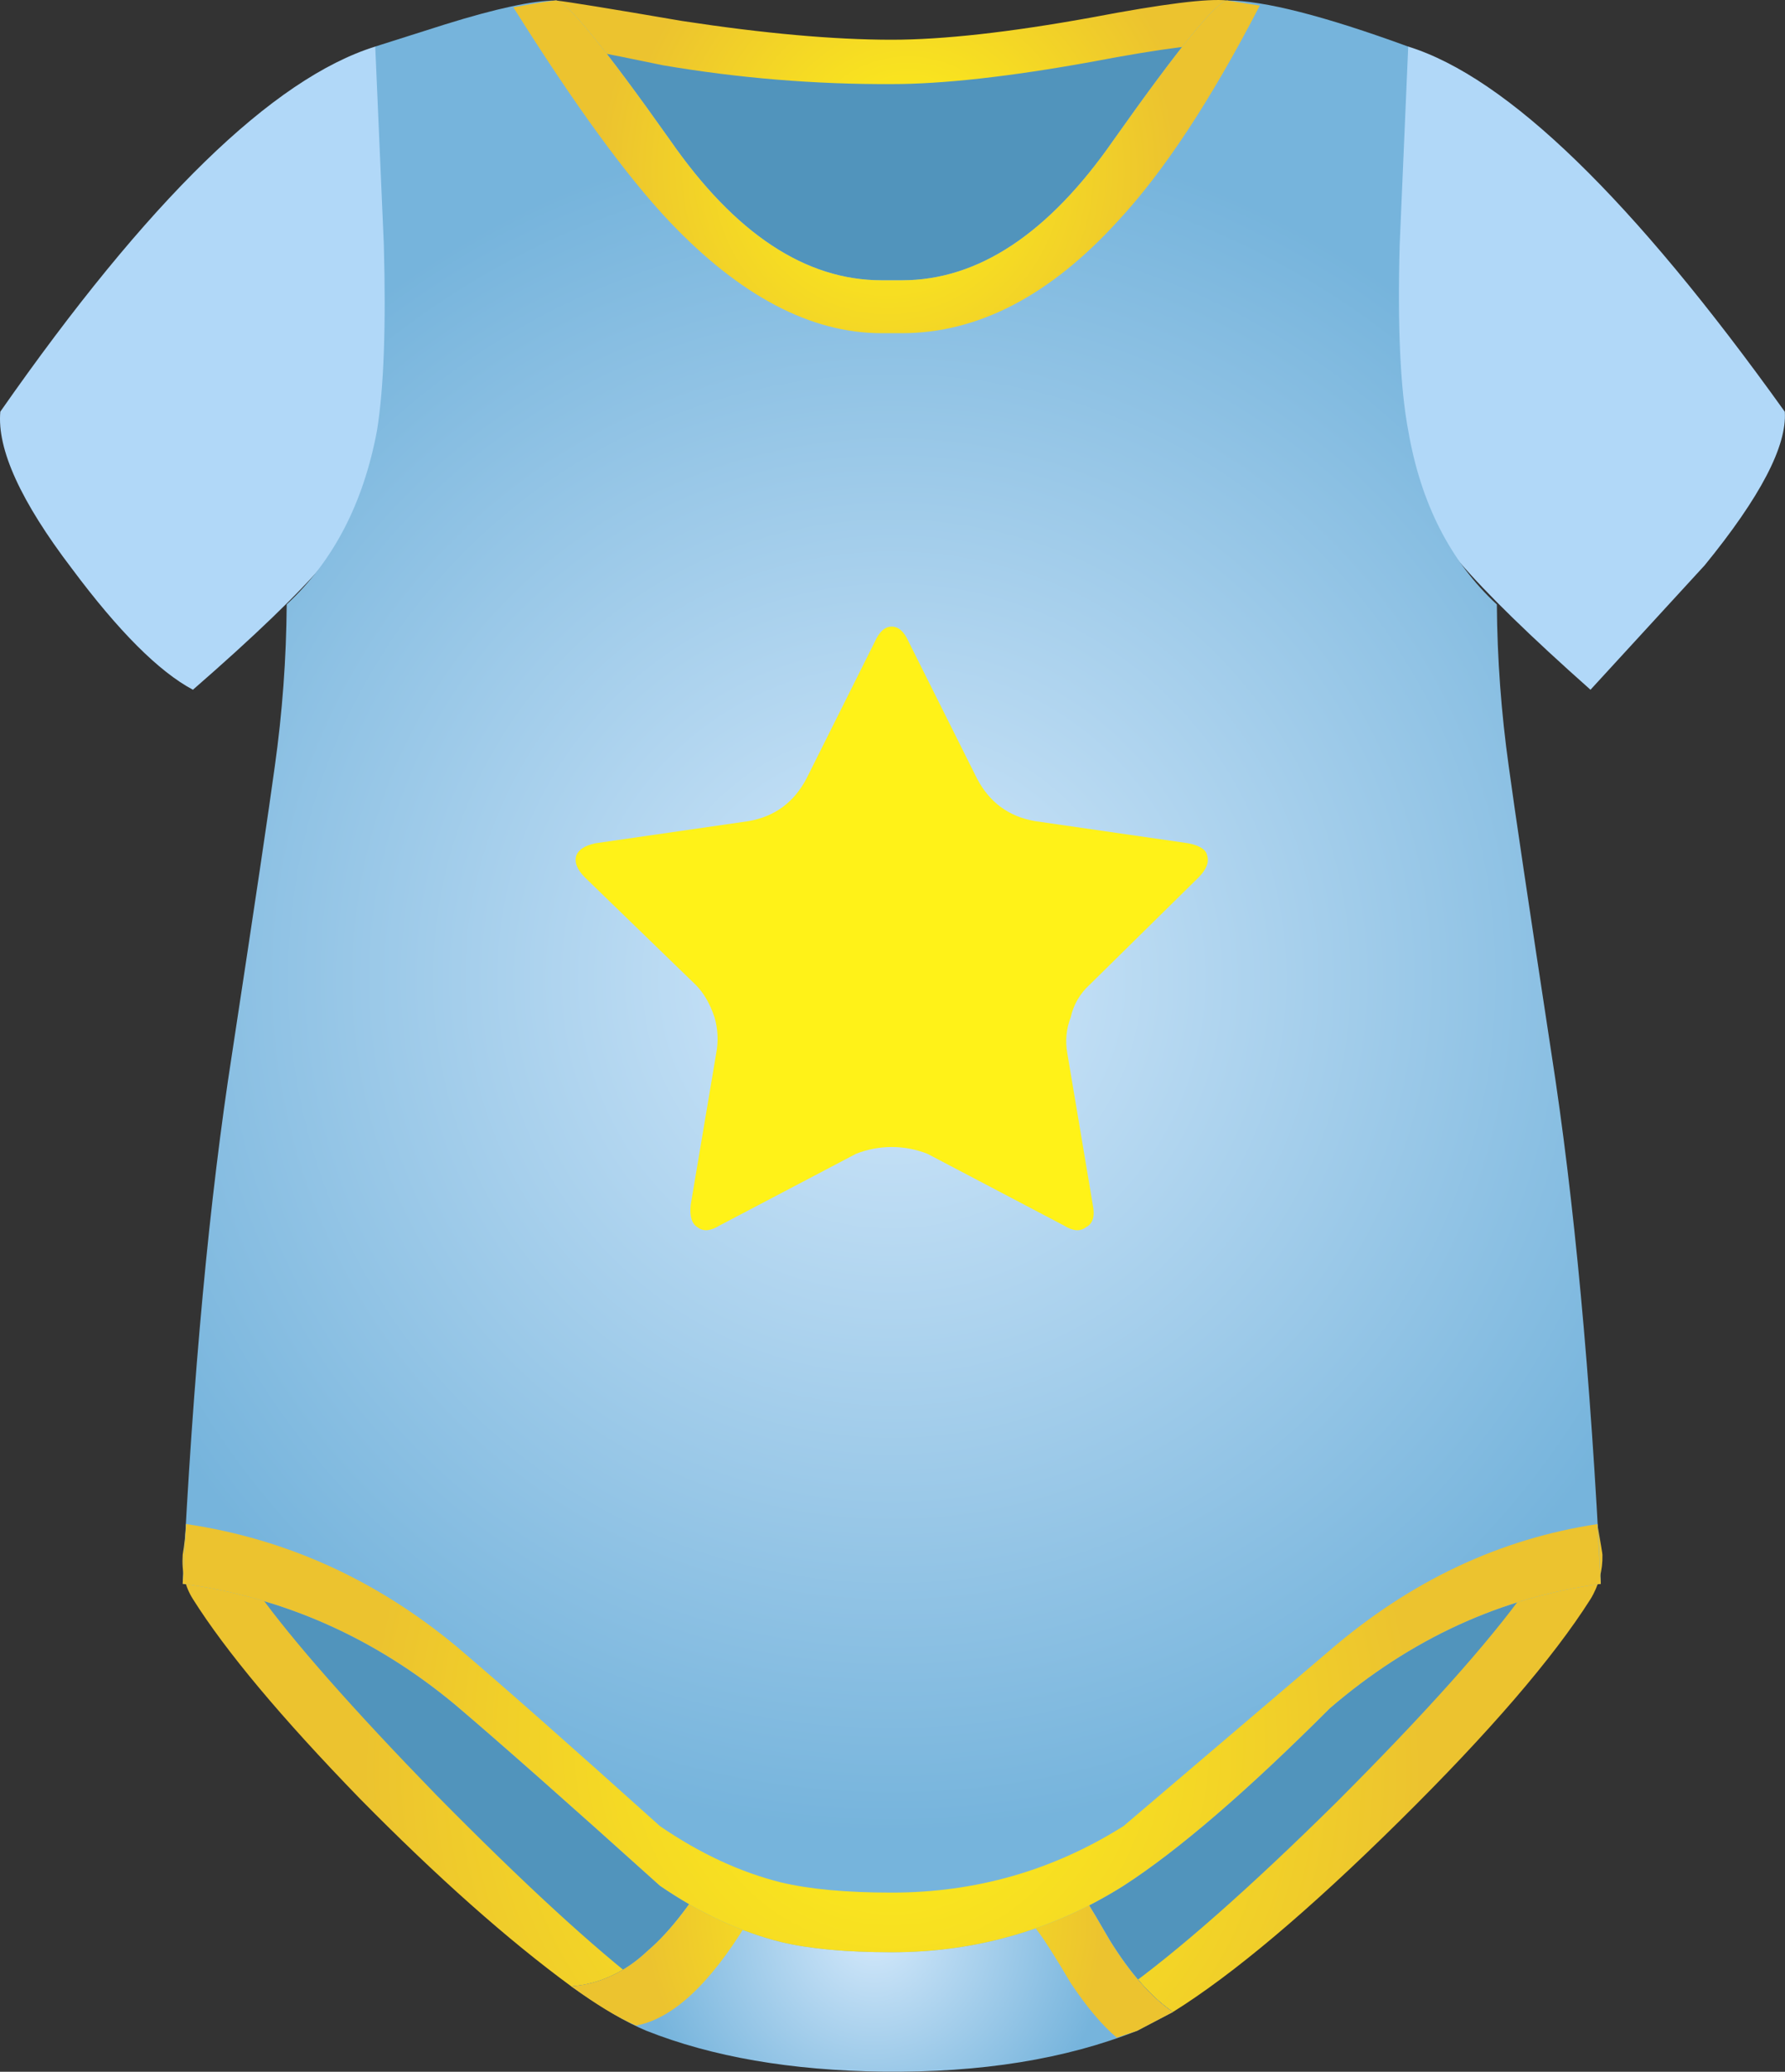 <?xml version="1.0" encoding="iso-8859-1"?>
<!-- Generator: Adobe Illustrator 20.1.0, SVG Export Plug-In . SVG Version: 6.00 Build 0)  -->
<svg version="1.0" id="Layer_1" xmlns="http://www.w3.org/2000/svg" xmlns:xlink="http://www.w3.org/1999/xlink" x="0px" y="0px"
	 viewBox="0 0 789.03 915.48" enable-background="new 0 0 789.03 915.48" xml:space="preserve">
<rect x="0" y="0" width="789.03" height="915.48" fill="#333333" stroke="none"/>
<title>babyboy_0009</title>
<radialGradient id="SVGID_1_" cx="403.414" cy="382.261" r="8.32" gradientTransform="matrix(15.07 0 0 -15.08 -5677.96 5838.8)" gradientUnits="userSpaceOnUse">
	<stop  offset="0" style="stop-color:#FFF218"/>
	<stop  offset="1" style="stop-color:#ECC32F"/>
</radialGradient>
<path fill="url(#SVGID_1_)" d="M245.76,0.22c-8.033,1.007-9.033,9.05-3,24.13c6,15.58,16.547,32.417,31.64,50.51
	c39.68,48.253,81.117,72.377,124.31,72.37c48.22,0,92.67-20.607,133.35-61.82c40.667-41.713,44.183-70.11,10.55-85.19
	c-8.54-1.007-28.63,1.507-60.27,7.54c-36.167,6.533-65.55,9.8-88.15,9.8c-25.613,0-56.503-2.763-92.67-8.29
	C269.367,3.757,250.78,0.74,245.76,0.22z"/>
<path fill="#5194BC" d="M245.76,19.82c-8.033,1.007-9.033,9.047-3,24.12c6,15.58,16.547,32.417,31.64,50.51
	c39.68,48.253,81.117,72.38,124.31,72.38c48.22,0,92.67-20.607,133.35-61.82c40.667-41.713,44.183-70.11,10.55-85.19
	c-8.54-1.007-28.63,1.507-60.27,7.54c-36.167,6.533-65.55,9.8-88.15,9.8c-33.843,0.156-67.636-2.618-101-8.29
	C266.59,23.337,250.78,20.32,245.76,19.82z"/>
<radialGradient id="SVGID_2_" cx="403.4" cy="382.261" r="15.584" gradientTransform="matrix(15.07 0 0 -15.08 -5684.74 6546.71)" gradientUnits="userSpaceOnUse">
	<stop  offset="0" style="stop-color:#FFF218"/>
	<stop  offset="1" style="stop-color:#ECC32F"/>
</radialGradient>
<path fill="url(#SVGID_2_)" d="M85.28,706.62c14.567,23.12,39.177,52.523,73.83,88.21c34.153,34.667,65.293,62.31,93.42,82.93
	c12.553-1.007,23.853-6.283,33.9-15.83c10.047-8.547,20.593-22.367,31.64-41.46c12.053-20.607,36.413-30.407,73.08-29.4
	c37.167,1.007,63.787,12.567,79.86,34.68c4,5.527,10.53,16.08,19.59,31.66c9.04,14.573,18.333,25.127,27.88,31.66
	c26.62-16.587,60.02-44.733,100.2-84.44c39.68-39.2,67.807-71.867,84.38-98c3.614-5.887,5.444-12.695,5.27-19.6
	c0-0.5-0.753-5.023-2.26-13.57l-327,35.43L82.26,673.45c-0.262,4.54-0.762,9.063-1.5,13.55
	C80.253,694.553,81.76,701.093,85.28,706.62z"/>
<path fill="#5194BC" d="M590.82,796.34c39.18-39.2,67.057-70.36,83.63-93.48l-295.34,31.66l-265.2-30.91
	c15.567,21.593,41.93,51.497,79.09,89.71c38.173,38.7,69.063,67.097,92.67,85.19c10.547-4,22.853-18.073,36.92-42.22
	c5.527-9.047,13.06-24.123,22.6-45.23c10.54-17.087,24.61-25.63,42.21-25.63c18.587,0,34.66,8.043,48.22,24.13
	c8.033,9.047,18.33,23.873,30.89,44.48c3.513,4,7.53,10.533,12.05,19.6L495.89,880C520.503,862.42,552.147,834.533,590.82,796.34z"
	/>
<radialGradient id="SVGID_3_" cx="403.414" cy="382.261" r="6.88" gradientTransform="matrix(15.07 0 0 -15.08 -5693.03 6618.33)" gradientUnits="userSpaceOnUse">
	<stop  offset="0" style="stop-color:#D4E9FB"/>
	<stop  offset="1" style="stop-color:#76B4DC"/>
</radialGradient>
<path fill="url(#SVGID_3_)" d="M490.62,857.4c-9.04-15.6-15.58-26.153-19.62-31.66c-16.073-22.113-42.693-33.673-79.86-34.68
	c-36.667-1.007-61.027,8.793-73.08,29.4c-11.053,19.1-21.6,32.92-31.64,41.46c-10.047,9.547-21.347,14.823-33.9,15.83
	c13.56,9.547,24.61,16.08,33.15,19.6c29.133,11.56,64.043,17.59,104.73,18.09c43.193,0.5,80.613-5.53,112.26-18.09l15.82-8.29
	C508.947,882.533,499.66,871.98,490.62,857.4z"/>
<radialGradient id="SVGID_4_" cx="403.414" cy="382.261" r="6.74" gradientTransform="matrix(15.07 0 0 -15.08 -5693.03 6610.79)" gradientUnits="userSpaceOnUse">
	<stop  offset="0" style="stop-color:#FFF218"/>
	<stop  offset="1" style="stop-color:#ECC32F"/>
</radialGradient>
<path fill="url(#SVGID_4_)" d="M392.67,825c30.667,1.007,52.767,10.557,66.3,28.65c3.013,4,7.787,11.54,14.32,22.62
	c7.033,10.553,13.813,18.597,20.34,24.13l9-3l15.82-8.29c-9.547-6.533-18.84-17.087-27.88-31.66
	c-9.007-15.633-15.53-26.203-19.57-31.71c-16.073-22.113-42.693-33.673-79.86-34.68c-36.667-1.007-61.027,8.793-73.08,29.4
	c-11.053,19.1-21.6,32.92-31.64,41.46c-10.047,9.547-21.347,14.823-33.9,15.83c11.053,8.04,20.597,13.82,28.63,17.34
	c16.073-3.013,32.407-18.09,49-45.23C340.717,832.773,361.557,824.487,392.67,825z"/>
<path fill="#B1D8F8" d="M85.28,304.79c27.147-23.62,46.72-42.467,58.72-56.54c20.593-24.127,31.643-46.24,33.15-66.34
	c4.52-35.687,7.283-65.843,8.29-90.47c1.04-47.247-5.477-70.87-19.55-70.87C120.69,34.643,65.44,88.423,0.14,181.91
	c-1.507,16.587,9.04,39.707,31.64,69.36C52.373,278.91,70.207,296.75,85.28,304.79z"/>
<path fill="#B1D8F8" d="M622.46,20.57c-14.06,0-20.34,23.623-18.84,70.87c0.5,24.627,3.01,54.783,7.53,90.47
	c1.507,20.107,12.807,42.22,33.9,66.34c12.053,14.073,31.387,32.92,58,56.54c6-6.533,22.827-24.867,50.48-55
	c24.613-30.153,36.417-52.77,35.41-67.85C721.647,87.933,666.153,34.143,622.46,20.57z"/>
<radialGradient id="SVGID_5_" cx="403.38" cy="382.261" r="25.039" gradientTransform="matrix(15.07 0 0 -15.08 -5684.74 6196.9)" gradientUnits="userSpaceOnUse">
	<stop  offset="0" style="stop-color:#D4E9FB"/>
	<stop  offset="1" style="stop-color:#76B4DC"/>
</radialGradient>
<path fill="url(#SVGID_5_)" d="M102.61,465.37c-10.047,64.333-17.33,142.487-21.85,234.46c44.7,6,84.883,23.843,120.55,53.53
	c20.093,17.087,50.23,43.723,90.41,79.91c17.58,12.06,35.41,20.353,53.49,24.88c12.56,3.013,28.893,4.52,49,4.52
	c37.167,0,71.32-9.8,102.46-29.4c24.107-15.58,54.493-41.717,91.16-78.41c35.66-30.667,75.59-49,119.79-55
	c-4.52-92-11.803-170.153-21.85-234.46c-10.047-65.84-16.327-108.06-18.84-126.66c-3.341-23.73-5.102-47.656-5.27-71.62
	c-20.593-19.1-33.653-44.733-39.18-76.9c-3.513-18.593-4.77-45.987-3.77-82.18l3.77-87.45C585.3,7.01,558.673,0.22,542.6,0.22
	c-4.52,0-21.347,20.607-50.48,61.82c-28.633,41.213-59.773,61.82-93.42,61.82h-9c-33.653,0-64.793-20.607-93.42-61.82
	c-29.16-41.213-46-61.82-50.52-61.82c-10.047,0-26.38,3.517-49,10.55l-30.89,9.8l3.79,87.43c1.007,36.187,0.007,63.58-3,82.18
	c-6,32.167-19.31,57.8-39.93,76.9c-0.168,23.964-1.929,47.89-5.27,71.62C118.933,357.307,112.65,399.53,102.61,465.37z"/>
<radialGradient id="SVGID_6_" cx="403.414" cy="382.261" r="8.475" gradientTransform="matrix(15.07 0 0 -15.08 -5687.01 5839.55)" gradientUnits="userSpaceOnUse">
	<stop  offset="0" style="stop-color:#FFF218"/>
	<stop  offset="1" style="stop-color:#ECC32F"/>
</radialGradient>
<path fill="url(#SVGID_6_)" d="M226.92,3.23c27.12,43.227,50.223,74.893,69.31,95c31.14,32.667,62.28,49,93.42,49h9
	c33.653,0,65.547-16.587,95.68-49.76c20.093-21.613,40.937-53.28,62.53-95L542.6,0.22c-4.52,0-21.347,20.607-50.48,61.82
	c-28.633,41.213-59.773,61.82-93.42,61.82h-9c-33.653,0-64.793-20.607-93.42-61.82c-29.16-41.213-46-61.82-50.52-61.82
	C244.253,0.22,237.973,1.223,226.92,3.23z"/>
<radialGradient id="SVGID_7_" cx="403.379" cy="382.261" r="15.379" gradientTransform="matrix(15.07 0 0 -15.08 -5684.74 6533.9)" gradientUnits="userSpaceOnUse">
	<stop  offset="0" style="stop-color:#FFF218"/>
	<stop  offset="1" style="stop-color:#ECC32F"/>
</radialGradient>
<path fill="url(#SVGID_7_)" d="M82.26,673.45l-1.51,26.39c44.7,6,84.883,23.843,120.55,53.53
	c20.093,17.087,50.23,43.723,90.41,79.91c17.58,12.06,35.41,20.353,53.49,24.88c12.56,3.013,28.893,4.52,49,4.52
	c37.167,0,71.32-9.8,102.46-29.4c24.107-15.58,54.493-41.717,91.16-78.41c35.66-30.667,75.59-49,119.79-55l-1.51-26.39
	c-43.193,6.533-82.623,25.13-118.29,55.79l-91.16,77.65c-31.14,19.6-65.293,29.4-102.46,29.4c-20.093,0-36.427-1.507-49-4.52
	c-18.08-4.52-35.91-12.813-53.49-24.88c-39.68-35.687-69.567-62.073-89.66-79.16C166.387,698.087,126.46,679.983,82.26,673.45z"/>
<path fill="#FFF218" d="M471.78,465.37c-0.977-5.314-0.454-10.796,1.51-15.83c1.209-5.519,4.106-10.524,8.29-14.32l48.22-47.5
	c3.513-3.52,4.77-6.787,3.77-9.8c-0.5-2.513-3.263-4.273-8.29-5.28l-67.81-9.8c-11.553-2-20.093-8.283-25.62-18.85l-30.14-60.31
	c-2-4.527-4.51-6.79-7.53-6.79c-3.02,0-5.53,2.263-7.53,6.79L356.51,344c-5.527,10.553-14.067,16.837-25.62,18.85l-67.81,9.8
	c-4.52,1.007-7.283,2.767-8.29,5.28c-1.007,3.013,0.25,6.28,3.77,9.8l49,47.5c3.513,3.52,6.277,8.293,8.29,14.32
	c1.489,5.145,1.746,10.568,0.75,15.83l-11.3,67.1c-0.5,5.027,0.5,8.293,3,9.8c2.513,2,5.777,1.75,9.79-0.75l60.27-31.66
	c10.163-4.021,21.477-4.021,31.64,0l60.27,31.66c4,2.513,7.263,2.763,9.79,0.75c3.013-1.507,4.013-4.773,3-9.8L471.78,465.37z"/>
</svg>
